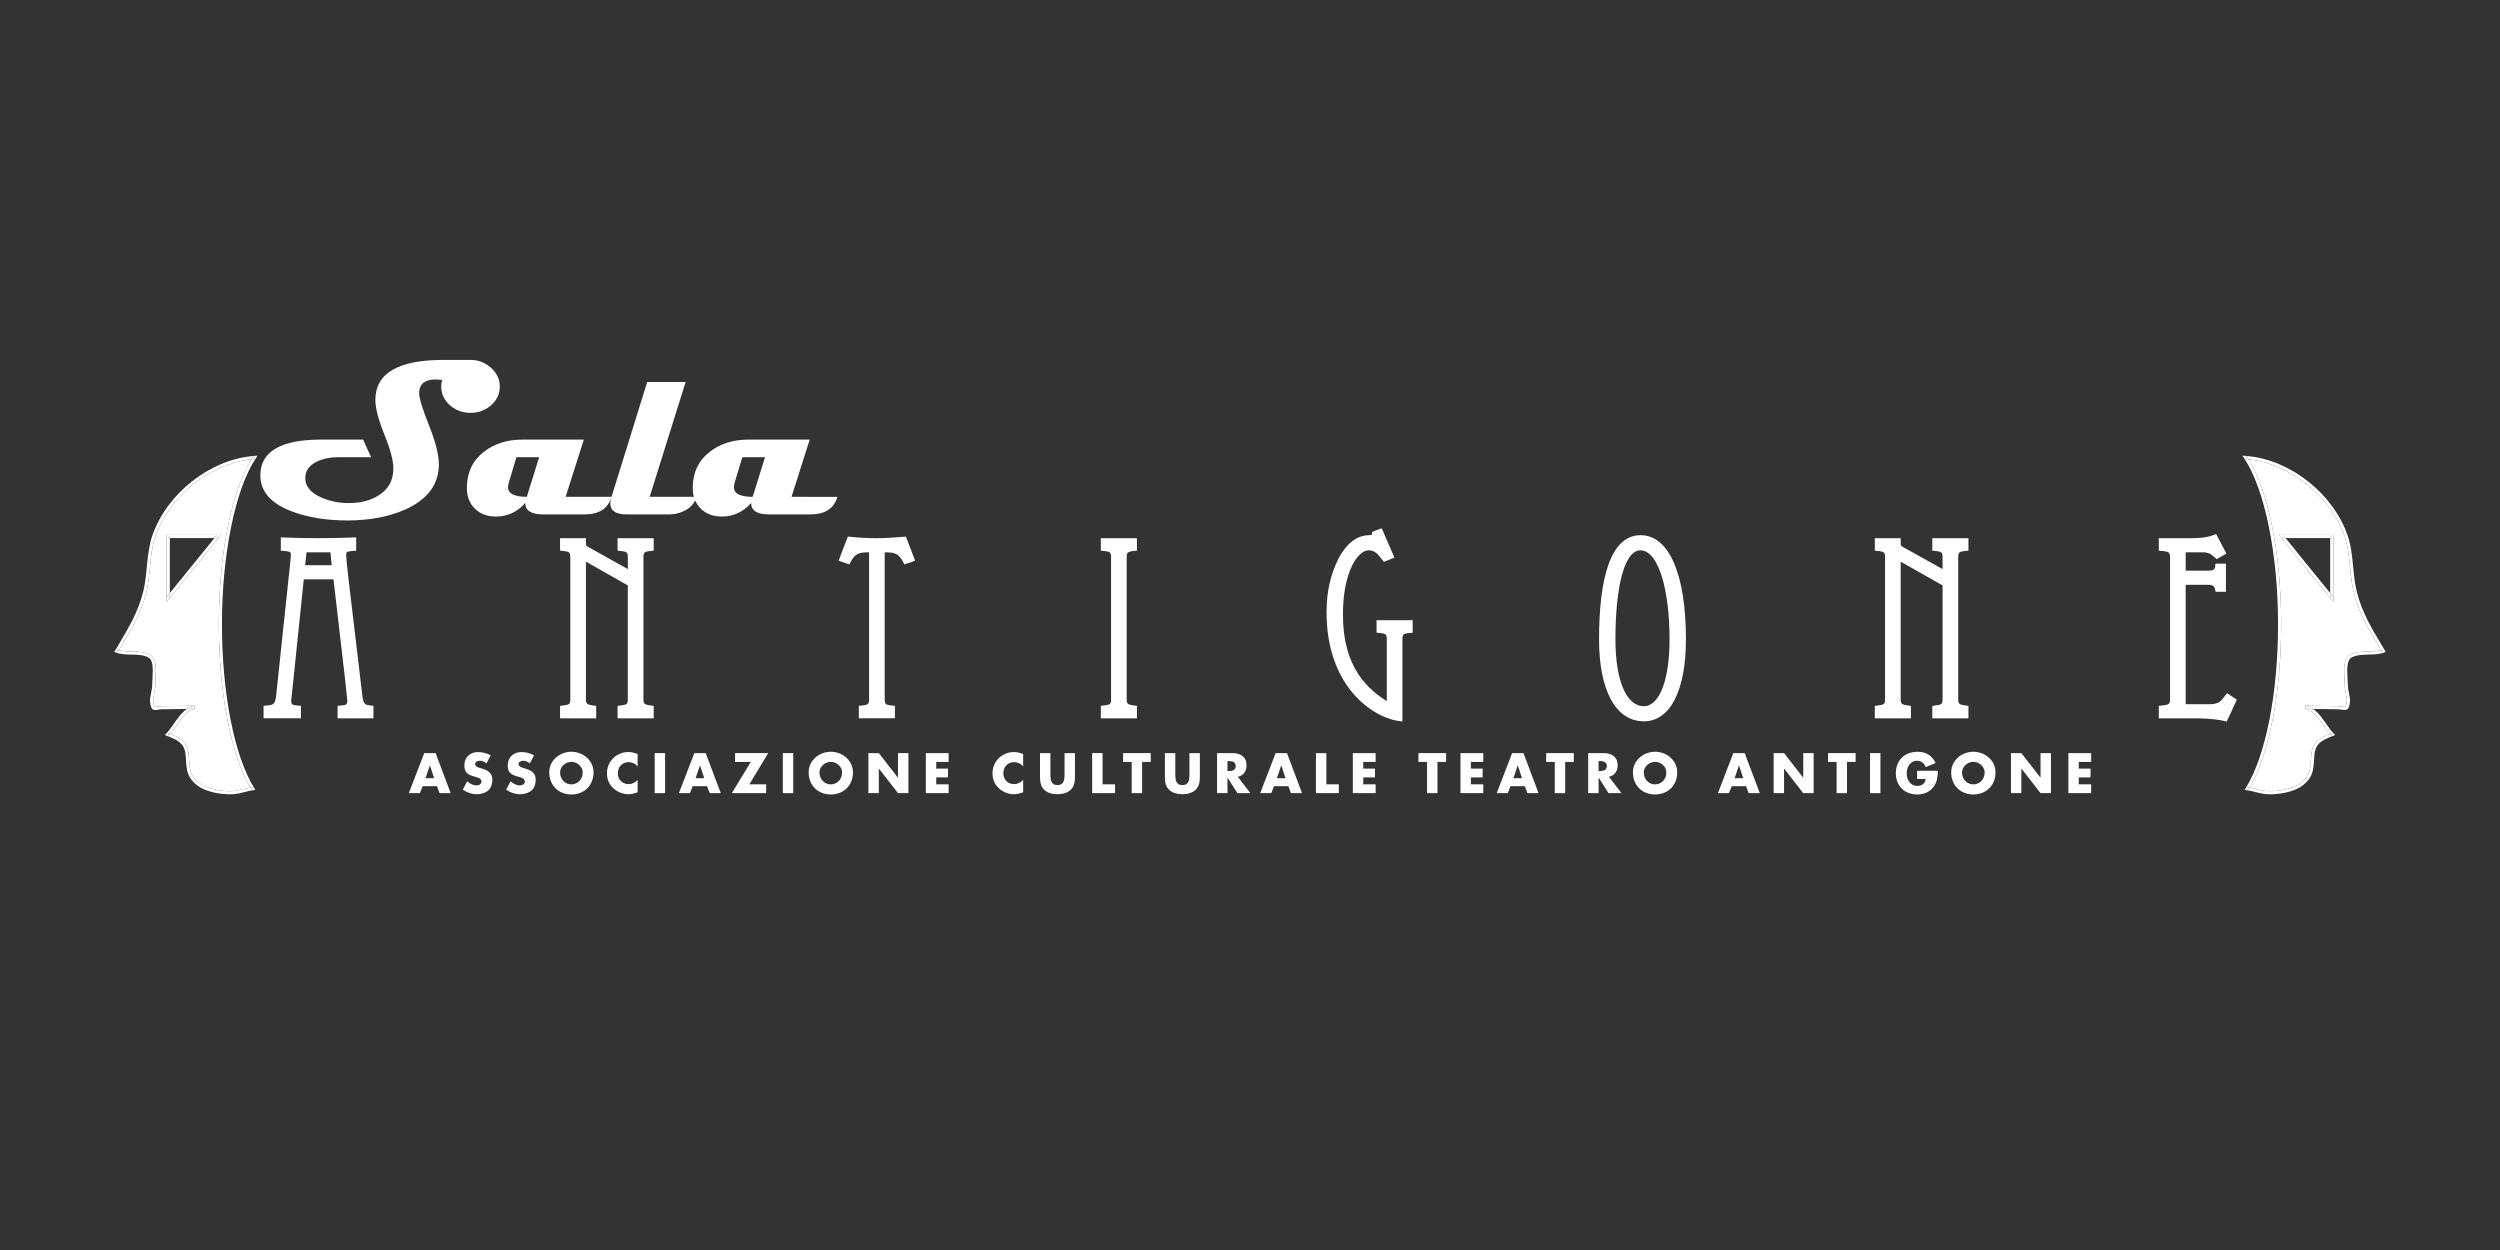 <?xml version="1.0" encoding="UTF-8"?> <svg xmlns="http://www.w3.org/2000/svg" xmlns:xlink="http://www.w3.org/1999/xlink" id="Capa_1" width="800" height="400" viewBox="0 0 800 400" overflow="visible" xml:space="preserve"><rect x="0" y="0" width="800" height="400" fill="#333333" stroke="none"/> <g style="fill:#FFFFFF;"> <g> <g> <g id="XMLID_4_"> <g> <g> <path d="M70.065,171.995l0.659-0.81h-1.05h-15.83h-0.5v0.5v19.19v0.31v1.41l0.891-1.1l15.58-19.19L70.065,171.995z M49.445,226.176c-0.271-0.2-0.41-1.48-0.45-1.91c-0.05-0.39,0.13-1.32,0.31-2.21c0.19-0.98,0.391-1.99,0.391-2.73 c0-0.68,0.04-1.43,0.09-2.229c0.16-2.96,0.35-6.311-1.74-7.521c-1.76-1.02-3.93-1.069-6.02-1.109 c-1.431-0.03-2.79-0.07-3.971-0.391l0.761-1.29c3.359-5.63,6.25-10.49,7.93-17.02c0.67-2.57,0.95-5.43,1.229-8.18 c0.32-3.32,0.66-6.75,1.671-9.75c4.38-12.93,17.5-23.46,30.819-24.86c-6.45,10.44-10.439,30.52-10.439,52.84 c0,21.71,3.84,41.59,10.06,52.201c-0.68,0.13-1.35,0.3-2.01,0.47c-1.26,0.311-2.561,0.641-3.88,0.69 c-3.34,0.109-7.98-0.74-10.391-2.58c-2.96-2.271-3.09-4.28-3.29-7.32c-0.04-0.64-0.08-1.3-0.149-2.01 c-0.4-3.811-2.67-5.17-5.88-6.45c0.66-0.77,1.279-1.67,1.939-2.61c1.67-2.399,3.4-4.89,5.851-5.369 c0.029-0.011,0.06-0.011,0.09-0.021l-0.09-0.99l-7.12,0.101l-3.29,0.05c-0.65,0.01-1.17,0.09-1.58,0.16 C49.905,226.195,49.545,226.256,49.445,226.176z"></path> </g> <g> <path d="M81.025,146.105l0.449,0.78c-0.34,0.02-0.67,0.05-1.01,0.09C80.655,146.675,80.835,146.385,81.025,146.105z"></path> </g> <g> <path d="M80.085,252.016c0.24-0.05,0.48-0.09,0.73-0.13l-0.351,0.76C80.335,252.436,80.215,252.226,80.085,252.016z"></path> </g> <g> <polygon points="69.285,171.375 69.675,172.185 68.625,172.185 "></polygon> </g> <g> <path d="M62.185,225.836l0.091,0.989l-2.49,0.04C60.515,226.355,61.305,225.985,62.185,225.836z"></path> </g> <g> <path d="M53.805,234.546c0.23,0.09,0.46,0.18,0.681,0.27c-0.16,0.19-0.33,0.38-0.5,0.55L53.805,234.546z"></path> </g> <g> <polygon points="54.345,189.775 54.345,191.185 53.455,190.875 "></polygon> </g> <g> <polygon points="54.345,171.685 54.345,172.185 53.845,172.185 "></polygon> </g> <g> <polygon points="53.845,172.185 54.345,172.185 54.345,189.775 53.455,190.875 53.345,190.875 53.345,171.685 53.345,171.185 53.845,171.185 69.675,171.185 70.725,171.185 70.065,171.995 69.815,172.305 69.675,172.185 69.285,171.375 68.625,172.185 54.345,172.185 54.345,171.685 "></polygon> </g> <g> <path d="M59.365,241.365c-0.37-3.51-2.48-4.56-5.92-5.88l-0.71-0.28l0.529-0.539c0.79-0.811,1.54-1.891,2.341-3.03 c1.199-1.73,2.51-3.62,4.18-4.771l2.49-0.04v0.011c-2.45,0.479-4.181,2.97-5.851,5.369c-0.66,0.94-1.279,1.841-1.939,2.61 c-0.221-0.09-0.45-0.18-0.681-0.27l0.181,0.819c0.17-0.17,0.34-0.359,0.5-0.55c3.21,1.28,5.479,2.64,5.88,6.45 c0.069,0.71,0.109,1.37,0.149,2.01c0.2,3.04,0.33,5.05,3.29,7.32c2.41,1.84,7.051,2.689,10.391,2.58 c1.319-0.05,2.62-0.38,3.88-0.69c0.66-0.17,1.33-0.34,2.01-0.47c0.13,0.21,0.25,0.42,0.38,0.63l0.351-0.76 c-0.25,0.04-0.49,0.08-0.73,0.13c-6.22-10.61-10.06-30.49-10.06-52.201c0-22.32,3.989-42.4,10.439-52.84 c0.34-0.04,0.67-0.07,1.01-0.09l-0.449-0.78l-0.021-0.18c0.13-0.02,0.271-0.03,0.4-0.04l1.02-0.07l-0.569,0.85 c-6.58,9.86-10.83,30.72-10.83,53.15c0,21.97,3.939,42.01,10.29,52.311l0.399,0.64l-0.76,0.11 c-0.88,0.13-1.771,0.359-2.64,0.579c-1.311,0.33-2.66,0.671-4.08,0.721c-3.42,0.109-8.32-0.71-11.03-2.78 c-3.33-2.55-3.49-4.979-3.68-8.06C59.485,242.716,59.435,242.065,59.365,241.365z"></path> </g> <g> <polygon points="54.345,191.185 54.345,189.775 68.625,172.185 69.675,172.185 69.815,172.305 54.235,191.495 53.345,192.595 53.345,191.185 53.345,190.875 53.455,190.875 "></polygon> </g> <g> <path d="M38.055,208.075l-0.319,0.53l-0.25-0.72C37.665,207.955,37.855,208.016,38.055,208.075z"></path> </g> <g> <path d="M36.575,208.605l0.3-0.5l1.09-1.83c3.311-5.571,6.17-10.371,7.82-16.76c0.649-2.5,0.92-5.31,1.189-8.03 c0.33-3.38,0.681-6.86,1.73-9.97c4.57-13.49,18.39-24.43,32.3-25.59l0.021,0.18c-0.19,0.28-0.37,0.57-0.561,0.87 c-13.319,1.4-26.439,11.93-30.819,24.86c-1.011,3-1.351,6.43-1.671,9.75c-0.279,2.75-0.56,5.61-1.229,8.18 c-1.68,6.53-4.57,11.39-7.93,17.02l-0.761,1.29c-0.199-0.06-0.39-0.12-0.569-0.189l0.25,0.72l0.319-0.53 c1.181,0.32,2.54,0.36,3.971,0.391c2.09,0.04,4.26,0.09,6.02,1.109c2.09,1.21,1.9,4.561,1.74,7.521 c-0.05,0.8-0.09,1.55-0.09,2.229c0,0.74-0.2,1.75-0.391,2.73c-0.18,0.89-0.359,1.82-0.31,2.21c0.04,0.43,0.18,1.71,0.45,1.91 c0.1,0.08,0.46,0.02,0.84-0.04c0.41-0.07,0.93-0.15,1.58-0.16l3.29-0.05l7.12-0.101l0.09,0.99 c-0.03,0.01-0.061,0.01-0.09,0.021v-0.011l-0.091-0.989c-0.88,0.149-1.67,0.52-2.399,1.029l-4.61,0.061l-3.29,0.05 c-0.58,0.01-1.06,0.09-1.439,0.15c-0.65,0.1-1.17,0.18-1.61-0.16c-0.45-0.34-0.66-1-0.84-2.58 c-0.061-0.55,0.12-1.47,0.33-2.521c0.18-0.939,0.37-1.899,0.37-2.54c0-0.71,0.04-1.47,0.09-2.29 c0.149-2.67,0.32-5.699-1.24-6.6c-1.54-0.88-3.57-0.93-5.54-0.97c-1.68-0.04-3.42-0.08-4.88-0.641L36.575,208.605z"></path> </g> </g> </g> </g> <g> <g id="XMLID_2_"> <g> <g> <path d="M730.185,172.305l15.58,19.19l0.891,1.1v-1.41v-0.31v-19.19v-0.5h-0.5h-15.83h-1.05l0.659,0.81L730.185,172.305z M749.716,226.136c-0.41-0.07-0.931-0.15-1.58-0.16l-3.291-0.05l-7.119-0.101l-0.09,0.99c0.029,0.01,0.06,0.01,0.09,0.021 c2.449,0.479,4.18,2.97,5.85,5.369c0.66,0.94,1.279,1.841,1.939,2.61c-3.209,1.28-5.479,2.64-5.879,6.45 c-0.07,0.71-0.11,1.37-0.15,2.01c-0.2,3.04-0.33,5.05-3.29,7.32c-2.41,1.84-7.05,2.689-10.39,2.58 c-1.32-0.05-2.621-0.38-3.881-0.69c-0.66-0.17-1.33-0.34-2.01-0.47c6.221-10.61,10.061-30.49,10.061-52.201 c0-22.32-3.99-42.4-10.44-52.84c13.319,1.4,26.44,11.93,30.819,24.86c1.011,3,1.351,6.43,1.671,9.75 c0.28,2.75,0.56,5.61,1.229,8.18c1.68,6.53,4.57,11.39,7.93,17.02l0.761,1.29c-1.181,0.32-2.54,0.36-3.97,0.391 c-2.09,0.04-4.26,0.09-6.021,1.109c-2.09,1.21-1.899,4.561-1.739,7.521c0.049,0.8,0.09,1.55,0.09,2.229 c0,0.74,0.199,1.75,0.39,2.73c0.18,0.89,0.36,1.82,0.31,2.21c-0.039,0.43-0.18,1.71-0.449,1.91 C750.455,226.256,750.095,226.195,749.716,226.136z"></path> </g> <g> <path d="M718.976,146.105l-0.45,0.78c0.34,0.02,0.67,0.05,1.01,0.09C719.345,146.675,719.165,146.385,718.976,146.105z"></path> </g> <g> <path d="M719.915,252.016c-0.24-0.05-0.48-0.09-0.73-0.13l0.351,0.76C719.665,252.436,719.785,252.226,719.915,252.016z"></path> </g> <g> <polygon points="730.716,171.375 730.325,172.185 731.375,172.185 "></polygon> </g> <g> <path d="M737.815,225.836l-0.09,0.989l2.49,0.04C739.485,226.355,738.695,225.985,737.815,225.836z"></path> </g> <g> <path d="M746.195,234.546c-0.229,0.09-0.46,0.18-0.681,0.27c0.16,0.19,0.33,0.38,0.5,0.55L746.195,234.546z"></path> </g> <g> <polygon points="745.655,189.775 745.655,191.185 746.546,190.875 "></polygon> </g> <g> <polygon points="745.655,171.685 745.655,172.185 746.155,172.185 "></polygon> </g> <g> <polygon points="746.155,172.185 745.655,172.185 745.655,189.775 746.546,190.875 746.655,190.875 746.655,171.685 746.655,171.185 746.155,171.185 730.325,171.185 729.275,171.185 729.935,171.995 730.185,172.305 730.325,172.185 730.716,171.375 731.375,172.185 745.655,172.185 745.655,171.685 "></polygon> </g> <g> <path d="M740.636,241.365c0.369-3.51,2.479-4.56,5.92-5.88l0.709-0.28l-0.529-0.539c-0.79-0.811-1.54-1.891-2.34-3.03 c-1.2-1.73-2.51-3.62-4.18-4.771l-2.49-0.04v0.011c2.449,0.479,4.18,2.97,5.85,5.369c0.66,0.94,1.279,1.841,1.939,2.61 c0.221-0.09,0.451-0.18,0.681-0.27l-0.181,0.819c-0.17-0.17-0.34-0.359-0.5-0.55c-3.209,1.28-5.479,2.64-5.879,6.45 c-0.07,0.71-0.11,1.37-0.15,2.01c-0.2,3.04-0.33,5.05-3.29,7.32c-2.41,1.84-7.05,2.689-10.39,2.58 c-1.32-0.05-2.621-0.38-3.881-0.69c-0.66-0.17-1.33-0.34-2.01-0.47c-0.13,0.21-0.25,0.42-0.38,0.63l-0.351-0.76 c0.25,0.04,0.49,0.08,0.73,0.13c6.221-10.61,10.061-30.49,10.061-52.201c0-22.32-3.99-42.4-10.44-52.84 c-0.34-0.04-0.67-0.07-1.01-0.09l0.45-0.78l0.02-0.18c-0.13-0.02-0.27-0.03-0.4-0.04l-1.02-0.07l0.57,0.85 c6.58,9.86,10.83,30.72,10.83,53.15c0,21.97-3.94,42.01-10.291,52.311l-0.399,0.64l0.761,0.11 c0.879,0.13,1.77,0.359,2.639,0.579c1.311,0.33,2.66,0.671,4.08,0.721c3.42,0.109,8.32-0.71,11.031-2.78 c3.329-2.55,3.489-4.979,3.68-8.06C740.515,242.716,740.565,242.065,740.636,241.365z"></path> </g> <g> <polygon points="745.655,191.185 745.655,189.775 731.375,172.185 730.325,172.185 730.185,172.305 745.765,191.495 746.655,192.595 746.655,191.185 746.655,190.875 746.546,190.875 "></polygon> </g> <g> <path d="M761.945,208.075l0.319,0.53l0.25-0.72C762.335,207.955,762.146,208.016,761.945,208.075z"></path> </g> <g> <path d="M763.425,208.605l-0.3-0.5l-1.09-1.83c-3.31-5.571-6.17-10.371-7.819-16.76c-0.65-2.5-0.92-5.31-1.19-8.03 c-0.33-3.38-0.681-6.86-1.729-9.97c-4.57-13.49-18.391-24.43-32.301-25.59l-0.02,0.18c0.189,0.28,0.369,0.57,0.56,0.87 c13.319,1.4,26.44,11.93,30.819,24.86c1.011,3,1.351,6.43,1.671,9.75c0.28,2.75,0.56,5.61,1.229,8.18 c1.68,6.53,4.57,11.39,7.93,17.02l0.761,1.29c0.2-0.06,0.39-0.12,0.569-0.189l-0.25,0.72l-0.319-0.53 c-1.181,0.32-2.54,0.36-3.97,0.391c-2.09,0.04-4.26,0.09-6.021,1.109c-2.09,1.21-1.899,4.561-1.739,7.521 c0.049,0.8,0.09,1.55,0.09,2.229c0,0.74,0.199,1.75,0.39,2.73c0.18,0.89,0.36,1.82,0.31,2.21 c-0.039,0.43-0.18,1.71-0.449,1.91c-0.101,0.08-0.461,0.02-0.84-0.04c-0.41-0.07-0.931-0.15-1.58-0.16l-3.291-0.05 l-7.119-0.101l-0.09,0.99c0.029,0.01,0.06,0.01,0.09,0.021v-0.011l0.09-0.989c0.88,0.149,1.67,0.52,2.4,1.029l4.609,0.061 l3.29,0.05c0.58,0.01,1.06,0.09,1.44,0.15c0.649,0.1,1.17,0.18,1.609-0.16c0.45-0.34,0.66-1,0.84-2.58 c0.061-0.55-0.119-1.47-0.33-2.521c-0.18-0.939-0.369-1.899-0.369-2.54c0-0.71-0.041-1.47-0.09-2.29 c-0.15-2.67-0.32-5.699,1.239-6.6c1.54-0.88,3.57-0.93,5.54-0.97c1.68-0.04,3.42-0.08,4.88-0.641L763.425,208.605z"></path> </g> </g> </g> </g> </g> <g> <path d="M159.938,123.694c0,2.324-0.921,4.309-2.762,5.951c-1.842,1.644-4.052,2.465-6.631,2.465c-2.58,0-4.784-0.822-6.613-2.469 c-1.83-1.646-2.744-3.633-2.744-5.961c0-0.541,0.094-1.246,0.281-2.117c-1.055-0.094-1.722-0.141-2.003-0.141 c-3.561,0-5.341,1.488-5.341,4.463c0,1.523,1.052,4.933,3.156,10.228c2.104,5.295,3.156,9.442,3.156,12.44 c0,6.42-3.553,11.235-10.658,14.444c-5.3,2.366-11.502,3.55-18.607,3.55c-6.496,0-12.254-0.904-17.271-2.711 c-7.059-2.534-10.588-6.43-10.588-11.688c0-7.65,6.497-11.477,19.492-11.477h13.382l2.563,5.625h-10.426 c-2.621,0-4.903,0.459-6.846,1.377c-2.527,1.201-3.791,2.978-3.791,5.331c0,2.66,1.747,4.743,5.243,6.249 c2.697,1.154,5.583,1.73,8.657,1.73c3.895,0,7.144-0.855,9.747-2.566c3.026-1.969,4.54-4.794,4.54-8.474 c0-2.531-0.959-6.164-2.875-10.899c-1.917-4.734-2.875-8.415-2.875-11.04c0-8.555,7.273-12.833,21.821-12.833h8.68 c2.389,0,4.521,0.811,6.395,2.43C158.966,119.316,159.938,121.346,159.938,123.694z"></path> <path d="M195.704,158.985c-1.125,3.75-3.994,5.625-8.608,5.625h-13.316c-3.795,0-5.692-1.219-5.692-3.656 c-2.559,2.896-5.704,4.344-9.436,4.344c-2.746,0-4.977-0.844-6.689-2.532s-2.57-3.894-2.57-6.614 c0-4.901,1.831-8.771,5.495-11.608c3.319-2.58,7.429-3.87,12.329-3.87h19.61L181,158.985H195.704z M172.524,146.297h-7.258 l-2.476,8.212c-0.142,0.518-0.212,0.987-0.212,1.409c0,2.045,2,3.066,6,3.066L172.524,146.297z"></path> <path d="M222.868,158.985c-0.588,2.063-1.938,3.586-4.05,4.57c-1.479,0.703-3.064,1.055-4.755,1.055h-13.558 c-3.475,0-5.212-1.184-5.212-3.551c0-0.609,0.129-1.301,0.387-2.074l11.43-36.75h12.291l-11.504,36.75H222.868z"></path> <path d="M267.985,158.985c-1.125,3.75-3.994,5.625-8.608,5.625h-13.316c-3.795,0-5.692-1.219-5.692-3.656 c-2.559,2.896-5.704,4.344-9.436,4.344c-2.746,0-4.977-0.844-6.689-2.532s-2.57-3.894-2.57-6.614 c0-4.901,1.831-8.771,5.495-11.608c3.319-2.58,7.429-3.87,12.329-3.87h19.61l-5.826,18.313H267.985z M244.806,146.297h-7.258 l-2.476,8.212c-0.142,0.518-0.212,0.987-0.212,1.409c0,2.045,2,3.066,6,3.066L244.806,146.297z"></path> </g> <g> <g> <path d="M84.842,229.359v-3.039c2.24-0.24,3.6,0,4-3.441l4-37.759c0.32-2.8,0.72-6.399,0.72-7.76c0-1.2-0.8-1.44-3.2-1.6v-3.28 c3.92,0.16,7.76,0.24,11.68,0.24c3.2,0,7.76-0.08,11.44-0.24v3.28c-2.24,0.159-3.2,0.239-3.2,1.6s0.4,4.96,0.72,7.76l4.48,37.759 c0.4,3.441,1.76,3.201,3.52,3.441v3.039h-10.48v-3.039c2-0.16,3.12-0.16,3.12-2.08c-0.16-2-0.48-4.4-0.72-6.881l-3.76-32.479 h-10.4l-3.36,32.479c-0.24,2.48-0.56,4.881-0.72,6.881c0,1.92,1.12,1.92,3.12,2.08v3.039H84.842z M97.082,181.36h9.6l-0.48-5.12 h-8.56L97.082,181.36z"></path> <path d="M85.342,229.359v-3.039l-0.447,0.497c0.211-0.022,0.416-0.041,0.614-0.059c1.911-0.172,3.421-0.309,3.83-3.822 c0-0.005,4-37.764,4-37.764c0.375-3.283,0.723-6.505,0.723-7.813c0-1.73-1.385-1.947-3.667-2.099l0.467,0.499v-3.28l-0.521,0.5 c3.963,0.162,7.791,0.241,11.7,0.241c3.603,0,8.102-0.094,11.461-0.241l-0.521-0.5v3.28l0.464-0.499 c-2.207,0.157-3.664,0.26-3.664,2.098c0,1.308,0.348,4.529,0.723,7.816c0,0.002,4.48,37.761,4.48,37.761 c0.405,3.48,1.875,3.644,3.43,3.816c0.169,0.019,0.344,0.038,0.519,0.062l-0.432-0.495v3.039l0.5-0.5h-10.48l0.5,0.5v-3.039 l-0.46,0.498l0.255-0.02c1.784-0.14,3.325-0.26,3.325-2.559c-0.093-1.176-0.234-2.434-0.384-3.766l-0.339-3.163 c-0.001-0.01-3.761-32.489-3.761-32.489l-0.051-0.442h-0.445h-10.4h-0.451l-0.046,0.449l-3.36,32.479 c0,0.004-0.339,3.167-0.339,3.167c-0.15,1.332-0.291,2.59-0.382,3.726c-0.001,2.339,1.539,2.459,3.323,2.599l0.255,0.02 l-0.46-0.498v3.039l0.5-0.5h-10.96L85.342,229.359z M96.302,229.359v-3.039v-0.462c0,0-0.46-0.036-0.46-0.036l-0.257-0.021 c-1.944-0.152-2.403-0.238-2.403-1.562c0.088-1.08,0.229-2.33,0.377-3.653l0.34-3.18c0,0.004,3.36-32.476,3.36-32.476 l-0.498,0.449h10.4l-0.497-0.442l3.76,32.479c-0.001-0.01,0.339,3.17,0.339,3.17c0.149,1.323,0.29,2.573,0.379,3.693 c-0.001,1.283-0.46,1.369-2.404,1.521l-0.257,0.021l-0.46,0.036c0,0,0,0.462,0,0.462v3.039v0.5h0.5h10.48h0.5v-0.5v-3.039v-0.437 l-0.432-0.059c-0.188-0.026-0.369-0.046-0.544-0.065c-1.44-0.16-2.234-0.248-2.547-2.938c0-0.001-4.48-37.761-4.48-37.761 c-0.372-3.255-0.716-6.443-0.716-7.701c0-0.805,0.307-0.928,2.735-1.101l0.464-0.033v-0.466v-3.28v-0.522l-0.522,0.023 c-3.346,0.146-7.828,0.24-11.418,0.24c-3.896,0-7.709-0.079-11.659-0.24l-0.521-0.021v0.521v3.28v0.468l0.467,0.031 c2.623,0.174,2.733,0.463,2.733,1.101c0,1.257-0.344,4.445-0.716,7.703c0,0.004-4,37.763-4,37.763 c-0.314,2.701-1.079,2.771-2.926,2.937c-0.202,0.019-0.411,0.037-0.63,0.061l-0.447,0.048v0.449v3.039v0.5h0.5h10.96h0.5V229.359 z"></path> <path d="M97.082,181.86h9.6h0.549l-0.051-0.547l-0.48-5.12l-0.042-0.453h-0.455h-8.56h-0.448l-0.049,0.446l-0.56,5.12 l-0.061,0.554H97.082z M97.642,176.74h8.56l-0.498-0.453l0.48,5.12l0.498-0.547h-9.6l0.497,0.554l0.56-5.12L97.642,176.74z"></path> </g> <g> <path d="M179.721,226.32c3.28-0.4,3.28-0.801,3.28-3.121V178.88c0-2.32,0-2.801-3.28-3.12v-3.04H187v0.8 c0,1.36,0.16,1.52,1.36,2.16l13.04,7.279v-4.079c0-2.32,0-2.801-3.28-3.12v-3.04h10.56v3.04c-3.28,0.319-3.28,0.8-3.28,3.12 v44.319c0,2.16,0,2.721,3.28,3.121v3.039h-10.56v-3.039c3.28-0.4,3.28-0.801,3.28-3.121v-36.16L187,178.88v44.319 c0,2.16,0,2.721,3.28,3.121v3.039h-10.56V226.32z"></path> <path d="M179.781,226.816c3.421-0.417,3.719-0.973,3.719-3.617V178.88c0-2.526-0.159-3.27-3.731-3.618l0.452,0.498v-3.04 l-0.5,0.5H187l-0.5-0.5v0.8c0,1.584,0.287,1.887,1.625,2.601c-0.008-0.004,13.031,7.275,13.031,7.275l0.744,0.415v-0.852v-4.079 c0-2.526-0.159-3.27-3.731-3.618l0.452,0.498v-3.04l-0.5,0.5h10.56l-0.5-0.5v3.04l0.452-0.498 c-3.573,0.348-3.732,1.091-3.732,3.618v44.319c0,2.403,0.169,3.184,3.72,3.617l-0.439-0.496v3.039l0.5-0.5h-10.56l0.5,0.5v-3.039 l-0.439,0.496c3.421-0.417,3.719-0.973,3.719-3.617v-36.16v-0.292l-0.253-0.144l-14.4-8.159l-0.747-0.423v0.858v44.319 c0,2.403,0.169,3.184,3.72,3.617l-0.439-0.496v3.039l0.5-0.5h-10.56l0.5,0.5v-3.039L179.781,226.816z M179.721,229.859h10.56h0.5 v-0.5v-3.039v-0.442l-0.439-0.054c-2.841-0.347-2.841-0.563-2.841-2.625V178.88l-0.747,0.435l14.4,8.159l-0.253-0.435v36.16 c0,2.235,0,2.278-2.84,2.625l-0.439,0.054v0.442v3.039v0.5h0.5h10.56h0.5v-0.5v-3.039v-0.442l-0.439-0.054 c-2.841-0.347-2.841-0.563-2.841-2.625V178.88c0-2.214,0-2.347,2.829-2.623l0.452-0.044v-0.454v-3.04v-0.5h-0.5h-10.56h-0.5v0.5 v3.04v0.454l0.452,0.044c2.828,0.275,2.828,0.408,2.828,2.623v4.079l0.744-0.437l-13.04-7.279 c-1.083-0.579-1.104-0.589-1.104-1.724v-0.8v-0.5H187h-7.28h-0.5v0.5v3.04v0.454l0.452,0.044 c2.828,0.275,2.828,0.408,2.828,2.623v44.319c0,2.235,0,2.278-2.84,2.625l-0.439,0.054v0.442v3.039v0.5H179.721z"></path> </g> <g> <path d="M275.32,229.359v-3.039c3.28-0.32,3.28-0.801,3.28-3.121V176.24c-3.2,0-5.28,0-7.04,3.76l-2.56-0.88l2.64-6.88 c2.96,0.32,6,0.48,8.96,0.48c3.04,0,6-0.24,8.96-0.48l2.64,6.88l-2.56,0.88c-1.76-3.76-3.84-3.76-7.04-3.76v46.959 c0,2.32,0,2.801,3.28,3.121v3.039H275.32z"></path> <path d="M275.82,229.359v-3.039l-0.451,0.498c3.572-0.35,3.731-1.093,3.731-3.619V176.24v-0.5h-0.5c-3.25,0-5.598,0-7.493,4.048 l0.615-0.261l-2.56-0.88l0.304,0.652l2.64-6.88l-0.521,0.318c2.964,0.321,5.997,0.483,9.014,0.483c3.06,0,6.08-0.245,9-0.482 l-0.507-0.319l2.64,6.88l0.304-0.652l-2.56,0.88l0.615,0.261c-1.895-4.048-4.243-4.048-7.493-4.048h-0.5v0.5v46.959 c0,2.526,0.159,3.27,3.731,3.619l-0.451-0.498v3.039l0.5-0.5h-10.56L275.82,229.359z M286.38,229.359v-3.039v-0.453l-0.452-0.045 c-2.829-0.275-2.829-0.408-2.829-2.623V176.24l-0.5,0.5c3.2,0,4.962,0,6.587,3.472l0.19,0.407l0.425-0.146l2.56-0.88l0.49-0.168 l-0.186-0.484l-2.64-6.88l-0.134-0.35l-0.373,0.03c-2.9,0.235-5.899,0.479-8.919,0.479c-2.981,0-5.978-0.161-8.906-0.478 l-0.383-0.042l-0.138,0.359l-2.64,6.88l-0.186,0.484l0.49,0.168l2.56,0.88l0.425,0.146l0.19-0.407 c1.625-3.472,3.388-3.472,6.587-3.472l-0.5-0.5v46.959c0,2.215,0,2.348-2.829,2.623l-0.451,0.045v0.453v3.039v0.5h0.5h10.56h0.5 V229.359z"></path> </g> <g> <path d="M352.76,229.359v-3.039c3.28-0.4,3.28-0.801,3.28-3.121V178.88c0-2.32,0-2.801-3.28-3.12v-3.04h10.561v3.04 c-3.28,0.319-3.28,0.8-3.28,3.12v44.319c0,2.16,0,2.721,3.28,3.121v3.039H352.76z"></path> <path d="M353.26,229.359v-3.039l-0.439,0.496c3.422-0.417,3.72-0.973,3.72-3.617V178.88c0-2.526-0.159-3.27-3.732-3.618 l0.452,0.498v-3.04l-0.5,0.5h10.561l-0.5-0.5v3.04l0.452-0.498c-3.573,0.348-3.732,1.091-3.732,3.618v44.319 c0,2.403,0.169,3.184,3.72,3.617l-0.439-0.496v3.039l0.5-0.5H352.76L353.26,229.359z M363.82,229.359v-3.039v-0.442l-0.439-0.054 c-2.841-0.347-2.841-0.563-2.841-2.625V178.88c0-2.214,0-2.347,2.829-2.623l0.452-0.044v-0.454v-3.04v-0.5h-0.5H352.76h-0.5v0.5 v3.04v0.454l0.452,0.044c2.829,0.275,2.829,0.408,2.829,2.623v44.319c0,2.235,0,2.278-2.841,2.625l-0.439,0.054v0.442v3.039v0.5 h0.5h10.561h0.5V229.359z"></path> </g> <g> <path d="M448.279,230.32c-10.08-1.121-23.28-12.4-23.28-34.321c0-7.359,1.521-12.479,3.84-17.199c3.841-7.04,8.08-7.04,9.36-7.04 c0.96,0,1.36-0.16,1.36-1.2l2.319-0.88l3.681,8.479l-2.561,1.04c-1.439-1.84-2.56-3.6-5.04-3.6c-3.92,0-8.72,7.359-8.72,21.12 c0,16.399,7.44,23.92,15.04,28.559v-20.16c0-2.318,0-2.799-3.28-3.119v-3.041h10.561V202c-3.28,0.32-3.28,0.801-3.28,3.119 V230.32z"></path> <path d="M448.335,229.823c-8.829-0.981-22.836-11.033-22.836-33.824c0-6.497,1.133-11.575,3.788-16.979 c3.689-6.761,7.62-6.761,8.912-6.761c0.563,0,1.008-0.053,1.346-0.314c0.456-0.352,0.515-0.926,0.515-1.386l-0.322,0.467 l2.319-0.88l-0.637-0.268l3.681,8.479l0.271-0.663l-2.561,1.04l0.582,0.155l-0.365-0.472c-1.315-1.707-2.557-3.319-5.068-3.319 c-4.532,0-9.22,8.087-9.22,21.62c0,17.622,8.721,24.982,15.279,28.986l0.761,0.464v-0.891v-20.16 c0-2.524-0.159-3.268-3.731-3.617l0.451,0.498v-3.041l-0.5,0.5h10.561l-0.5-0.5V202l0.451-0.498 c-3.572,0.35-3.731,1.093-3.731,3.617v25.201L448.335,229.823z M448.779,205.119c0-2.213,0-2.346,2.829-2.621l0.451-0.045V202 v-3.041v-0.5h-0.5h-10.561h-0.5v0.5V202v0.453l0.451,0.045c2.829,0.275,2.829,0.408,2.829,2.621v20.16l0.761-0.427 c-6.892-4.206-14.801-11.205-14.801-28.132c0-14.066,4.905-20.62,8.22-20.62c2.02,0,3.016,1.292,4.275,2.929l0.371,0.479 l0.231,0.3c-0.001-0.002,0.351-0.145,0.351-0.145l2.561-1.04l0.474-0.193l-0.203-0.47l-3.681-8.479l-0.19-0.438l-0.446,0.169 l-2.319,0.88l-0.322,0.122v0.345c0,0.321-0.045,0.532-0.126,0.594c-0.137,0.106-0.587,0.106-0.734,0.106 c-3.859,0-7.156,2.456-9.799,7.301c-2.737,5.569-3.901,10.778-3.901,17.438c0,23.443,14.553,33.797,23.725,34.818l0.556,0.062 v-0.559V205.119z"></path> </g> <g> <path d="M512.198,204.561c0-19.521,3.68-32.8,12.8-32.8c9.04,0,14,13.279,14,32.8c0,14.719-4.16,25.76-12.96,25.76 C516.599,230.32,512.198,219.279,512.198,204.561z M526.038,226.48c5.76,0,8.721-9.441,8.721-21.92c0-16-3.601-28.96-9.841-28.96 c-5.84,0-8.479,12.96-8.479,28.96C516.438,217.039,519.639,226.48,526.038,226.48z"></path> <path d="M512.698,204.561c0-10.153,0.993-18.078,2.95-23.552c2.076-5.805,5.222-8.748,9.35-8.748c8.327,0,13.5,12.377,13.5,32.3 c0,15.816-4.658,25.26-12.46,25.26C517.686,229.82,512.698,220.377,512.698,204.561z M526.038,230.82 c8.428,0,13.46-9.816,13.46-26.26c0-20.852-5.421-33.3-14.5-33.3c-4.595,0-8.058,3.167-10.291,9.412 c-1.996,5.583-3.009,13.62-3.009,23.889C511.698,221.004,517.059,230.82,526.038,230.82z"></path> <path d="M526.038,226.98c5.688,0,9.221-8.591,9.221-22.42c0-8.068-0.925-15.396-2.604-20.633 c-1.852-5.775-4.526-8.827-7.736-8.827c-3.029,0-5.355,2.978-6.913,8.852c-1.352,5.097-2.066,12.223-2.066,20.608 C515.938,218.39,519.809,226.98,526.038,226.98z M516.938,204.561c0-8.3,0.703-15.338,2.033-20.352 c0.981-3.699,2.809-8.108,5.946-8.108c3.452,0,5.595,4.422,6.784,8.133c1.648,5.141,2.557,12.36,2.557,20.328 c0,13.012-3.227,21.42-8.221,21.42C520.425,225.98,516.938,217.772,516.938,204.561z"></path> </g> <g> <path d="M600.438,226.32c3.28-0.4,3.28-0.801,3.28-3.121V178.88c0-2.32,0-2.801-3.28-3.12v-3.04h7.28v0.8 c0,1.36,0.16,1.52,1.36,2.16l13.04,7.279v-4.079c0-2.32,0-2.801-3.28-3.12v-3.04h10.56v3.04c-3.279,0.319-3.279,0.8-3.279,3.12 v44.319c0,2.16,0,2.721,3.279,3.121v3.039h-10.56v-3.039c3.28-0.4,3.28-0.801,3.28-3.121v-36.16l-14.4-8.159v44.319 c0,2.16,0,2.721,3.28,3.121v3.039h-10.561V226.32z"></path> <path d="M600.499,226.816c3.422-0.417,3.72-0.973,3.72-3.617V178.88c0-2.526-0.159-3.27-3.731-3.618l0.451,0.498v-3.04l-0.5,0.5 h7.28l-0.5-0.5v0.8c0,1.584,0.287,1.887,1.625,2.601c-0.009-0.004,13.031,7.275,13.031,7.275l0.744,0.415v-0.852v-4.079 c0-2.526-0.159-3.27-3.731-3.618l0.451,0.498v-3.04l-0.5,0.5h10.56l-0.5-0.5v3.04l0.451-0.498 c-3.571,0.348-3.73,1.091-3.73,3.618v44.319c0,2.403,0.169,3.184,3.719,3.617l-0.439-0.496v3.039l0.5-0.5h-10.56l0.5,0.5v-3.039 l-0.439,0.496c3.422-0.417,3.72-0.973,3.72-3.617v-36.16v-0.292l-0.254-0.144l-14.4-8.159l-0.746-0.423v0.858v44.319 c0,2.403,0.169,3.184,3.72,3.617l-0.439-0.496v3.039l0.5-0.5h-10.561l0.5,0.5v-3.039L600.499,226.816z M600.438,229.859h10.561 h0.5v-0.5v-3.039v-0.442l-0.439-0.054c-2.841-0.347-2.841-0.563-2.841-2.625V178.88l-0.746,0.435l14.4,8.159l-0.254-0.435v36.16 c0,2.235,0,2.278-2.841,2.625l-0.439,0.054v0.442v3.039v0.5h0.5h10.56h0.5v-0.5v-3.039v-0.442l-0.439-0.054 c-2.84-0.347-2.84-0.563-2.84-2.625V178.88c0-2.214,0-2.347,2.828-2.623l0.451-0.044v-0.454v-3.04v-0.5h-0.5h-10.56h-0.5v0.5 v3.04v0.454l0.451,0.044c2.829,0.275,2.829,0.408,2.829,2.623v4.079l0.744-0.437l-13.04-7.279 c-1.084-0.579-1.104-0.589-1.104-1.724v-0.8v-0.5h-0.5h-7.28h-0.5v0.5v3.04v0.454l0.451,0.044 c2.829,0.275,2.829,0.408,2.829,2.623v44.319c0,2.235,0,2.278-2.841,2.625l-0.439,0.054v0.442v3.039v0.5H600.438z"></path> </g> <g> <path d="M691.318,229.359v-3.039c3.6-0.4,3.6-0.801,3.6-3.121V178.88c0-2.32,0-2.801-3.6-3.12v-3.04h9.68c1.92,0,5.04,0,7.92-1.2 l2.88,5.439l-2.399,1.36c-1.28-1.04-1.921-2.08-4.561-2.08h-5.92v6.88h7.52c2.641,0,2.881-0.88,2.961-2.239h2.399v8h-2.399 c-0.24-1.2-0.561-2.24-2.801-2.24h-7.68v39.2h8.24c3.68,0,4.24-1.68,5.6-3.359l2.4,1.6l-2.88,6.24 c-1.521-0.4-3.44-0.641-5.44-0.801c-1.92-0.16-3.84-0.16-5.28-0.16H691.318z"></path> <path d="M691.818,229.359v-3.039l-0.444,0.497c3.744-0.417,4.044-0.929,4.044-3.618V178.88c0-2.725-0.325-3.287-4.056-3.618 l0.456,0.498v-3.04l-0.5,0.5h9.68c1.923,0,5.14,0,8.112-1.239l-0.634-0.228l2.879,5.439l0.195-0.669l-2.399,1.36l0.563,0.047 c-0.207-0.167-0.399-0.339-0.587-0.504c-0.979-0.868-1.902-1.688-4.289-1.688h-5.92h-0.5v0.5v6.88v0.5h0.5h7.52 c2.774,0,3.356-0.952,3.46-2.71l-0.499,0.471h2.399l-0.5-0.5v8l0.5-0.5h-2.399l0.49,0.402c-0.268-1.337-0.742-2.642-3.291-2.642 h-7.68h-0.5v0.5v39.2v0.5h0.5h8.24c3.362,0,4.358-1.354,5.413-2.788c0.183-0.249,0.372-0.505,0.575-0.757l-0.666,0.102l2.4,1.6 l-0.177-0.626l-2.88,6.24l0.581-0.273c-1.369-0.36-3.178-0.628-5.527-0.815c-1.939-0.162-3.894-0.162-5.32-0.162h-10.239 L691.818,229.359z M701.558,229.859c1.409,0,3.34,0,5.238,0.158c2.292,0.184,4.043,0.44,5.355,0.786l0.405,0.106l0.176-0.38 l2.88-6.24l0.179-0.389l-0.355-0.237l-2.4-1.6l-0.379-0.253l-0.287,0.354c-0.218,0.27-0.414,0.535-0.604,0.793 c-0.979,1.33-1.751,2.381-4.607,2.381h-8.24l0.5,0.5v-39.2l-0.5,0.5h7.68c1.942,0,2.104,0.811,2.311,1.838l0.08,0.402h0.41h2.399 h0.5v-0.5v-8v-0.5h-0.5h-2.399h-0.472l-0.027,0.471c-0.065,1.103-0.104,1.769-2.462,1.769h-7.52l0.5,0.5v-6.88l-0.5,0.5h5.92 c2.007,0,2.722,0.633,3.626,1.436c0.194,0.173,0.396,0.351,0.619,0.533l0.265,0.215l0.298-0.168l2.399-1.36l0.422-0.24 l-0.228-0.429l-2.88-5.439l-0.213-0.403l-0.421,0.175c-2.787,1.162-5.88,1.162-7.728,1.162h-9.68h-0.5v0.5v3.04v0.458 l0.456,0.041c3.144,0.279,3.144,0.411,3.144,2.622v44.319c0,2.188,0,2.273-3.155,2.624l-0.444,0.05v0.447v3.039v0.5h0.5H701.558z "></path> </g> </g> <g> <g> <path d="M135.245,251.583l-0.884,2.228h-3.536l4.93-12.818h3.638l4.828,12.818h-3.553l-0.833-2.228H135.245z M137.574,244.953 h-0.034l-1.377,4.08h2.771L137.574,244.953z"></path> </g> <g> <path d="M155.695,244.29c-0.611-0.511-1.394-0.851-2.21-0.851c-0.611,0-1.428,0.357-1.428,1.071c0,0.748,0.901,1.037,1.479,1.224 l0.85,0.256c1.785,0.527,3.162,1.428,3.162,3.502c0,1.275-0.306,2.584-1.326,3.451c-1.003,0.85-2.346,1.207-3.638,1.207 c-1.615,0-3.196-0.545-4.506-1.463l1.429-2.686c0.833,0.73,1.818,1.326,2.958,1.326c0.782,0,1.615-0.391,1.615-1.292 c0-0.935-1.31-1.259-2.023-1.462c-2.091-0.596-3.468-1.139-3.468-3.621c0-2.602,1.853-4.301,4.42-4.301 c1.292,0,2.873,0.408,4.012,1.054L155.695,244.29z"></path> </g> <g> <path d="M169.567,244.29c-0.611-0.511-1.394-0.851-2.21-0.851c-0.611,0-1.428,0.357-1.428,1.071c0,0.748,0.901,1.037,1.479,1.224 l0.85,0.256c1.785,0.527,3.162,1.428,3.162,3.502c0,1.275-0.306,2.584-1.326,3.451c-1.003,0.85-2.346,1.207-3.638,1.207 c-1.615,0-3.196-0.545-4.506-1.463l1.429-2.686c0.833,0.73,1.818,1.326,2.958,1.326c0.782,0,1.615-0.391,1.615-1.292 c0-0.935-1.31-1.259-2.023-1.462c-2.091-0.596-3.468-1.139-3.468-3.621c0-2.602,1.853-4.301,4.42-4.301 c1.292,0,2.873,0.408,4.012,1.054L169.567,244.29z"></path> </g> <g> <path d="M189.934,247.163c0,4.147-2.975,7.071-7.089,7.071s-7.089-2.924-7.089-7.071c0-3.876,3.4-6.597,7.089-6.597 C186.534,240.566,189.934,243.287,189.934,247.163z M179.224,247.18c0,2.211,1.632,3.825,3.621,3.825s3.621-1.614,3.621-3.825 c0-1.768-1.632-3.383-3.621-3.383S179.224,245.412,179.224,247.18z"></path> </g> <g> <path d="M204.043,245.293c-0.68-0.918-1.784-1.411-2.924-1.411c-2.04,0-3.417,1.563-3.417,3.554c0,2.022,1.395,3.484,3.468,3.484 c1.089,0,2.177-0.527,2.873-1.359v3.994c-1.104,0.34-1.903,0.596-2.94,0.596c-1.785,0-3.485-0.68-4.812-1.887 c-1.411-1.275-2.057-2.941-2.057-4.846c0-1.751,0.663-3.434,1.887-4.691c1.258-1.293,3.077-2.074,4.879-2.074 c1.071,0,2.058,0.238,3.043,0.646V245.293z"></path> </g> <g> <path d="M212.832,253.811H209.5v-12.818h3.332V253.811z"></path> </g> <g> <path d="M221.672,251.583l-0.884,2.228h-3.536l4.93-12.818h3.639l4.828,12.818h-3.554l-0.833-2.228H221.672z M224.001,244.953 h-0.034l-1.377,4.08h2.771L224.001,244.953z"></path> </g> <g> <path d="M245.166,250.988v2.822h-10.982l6.069-9.996h-5.032v-2.822h10.608l-6.035,9.996H245.166z"></path> </g> <g> <path d="M253.836,253.811h-3.332v-12.818h3.332V253.811z"></path> </g> <g> <path d="M272.943,247.163c0,4.147-2.975,7.071-7.089,7.071s-7.089-2.924-7.089-7.071c0-3.876,3.4-6.597,7.089-6.597 C269.544,240.566,272.943,243.287,272.943,247.163z M262.233,247.18c0,2.211,1.632,3.825,3.621,3.825s3.621-1.614,3.621-3.825 c0-1.768-1.632-3.383-3.621-3.383S262.233,245.412,262.233,247.18z"></path> </g> <g> <path d="M277.891,240.992h3.332l6.103,7.837h0.034v-7.837h3.332v12.818h-3.332l-6.103-7.854h-0.034v7.854h-3.332V240.992z"></path> </g> <g> <path d="M299.6,243.814v2.142h3.757v2.821H299.6v2.211h3.961v2.822h-7.293v-12.818h7.293v2.822H299.6z"></path> </g> <g> <path d="M327.411,245.293c-0.68-0.918-1.785-1.411-2.924-1.411c-2.04,0-3.417,1.563-3.417,3.554c0,2.022,1.394,3.484,3.468,3.484 c1.088,0,2.176-0.527,2.873-1.359v3.994c-1.105,0.34-1.904,0.596-2.941,0.596c-1.785,0-3.484-0.68-4.811-1.887 c-1.411-1.275-2.058-2.941-2.058-4.846c0-1.751,0.663-3.434,1.888-4.691c1.258-1.293,3.077-2.074,4.879-2.074 c1.071,0,2.057,0.238,3.043,0.646V245.293z"></path> </g> <g> <path d="M343.985,240.992v7.208c0,1.649-0.067,3.28-1.343,4.522c-1.071,1.053-2.754,1.428-4.25,1.428s-3.179-0.375-4.25-1.428 c-1.275-1.242-1.343-2.873-1.343-4.522v-7.208h3.332v6.749c0,1.666,0.119,3.485,2.261,3.485s2.261-1.819,2.261-3.485v-6.749 H343.985z"></path> </g> <g> <path d="M352.825,250.988h3.995v2.822h-7.327v-12.818h3.332V250.988z"></path> </g> <g> <path d="M365.474,253.811h-3.332v-9.996h-2.754v-2.822h8.84v2.822h-2.754V253.811z"></path> </g> <g> <path d="M383.953,240.992v7.208c0,1.649-0.068,3.28-1.343,4.522c-1.071,1.053-2.755,1.428-4.25,1.428 c-1.496,0-3.18-0.375-4.251-1.428c-1.274-1.242-1.343-2.873-1.343-4.522v-7.208h3.332v6.749c0,1.666,0.119,3.485,2.262,3.485 c2.142,0,2.261-1.819,2.261-3.485v-6.749H383.953z"></path> </g> <g> <path d="M400.12,253.811h-4.148l-3.145-4.931h-0.034v4.931h-3.332v-12.818h4.98c2.533,0,4.454,1.207,4.454,3.943 c0,1.769-0.985,3.299-2.805,3.621L400.12,253.811z M392.793,246.738h0.323c1.088,0,2.312-0.204,2.312-1.598 c0-1.395-1.224-1.599-2.312-1.599h-0.323V246.738z"></path> </g> <g> <path d="M407.685,251.583l-0.885,2.228h-3.535l4.93-12.818h3.638l4.828,12.818h-3.554l-0.832-2.228H407.685z M410.013,244.953 h-0.033l-1.377,4.08h2.771L410.013,244.953z"></path> </g> <g> <path d="M424.429,250.988h3.996v2.822h-7.328v-12.818h3.332V250.988z"></path> </g> <g> <path d="M436.243,243.814v2.142h3.758v2.821h-3.758v2.211h3.961v2.822h-7.293v-12.818h7.293v2.822H436.243z"></path> </g> <g> <path d="M459.993,253.811h-3.332v-9.996h-2.754v-2.822h8.84v2.822h-2.754V253.811z"></path> </g> <g> <path d="M470.685,243.814v2.142h3.758v2.821h-3.758v2.211h3.961v2.822h-7.293v-12.818h7.293v2.822H470.685z"></path> </g> <g> <path d="M483.367,251.583l-0.884,2.228h-3.536l4.93-12.818h3.638l4.828,12.818h-3.553l-0.833-2.228H483.367z M485.696,244.953 h-0.034l-1.377,4.08h2.771L485.696,244.953z"></path> </g> <g> <path d="M500.86,253.811h-3.332v-9.996h-2.754v-2.822h8.84v2.822h-2.754V253.811z"></path> </g> <g> <path d="M518.88,253.811h-4.148l-3.145-4.931h-0.033v4.931h-3.332v-12.818h4.98c2.533,0,4.455,1.207,4.455,3.943 c0,1.769-0.986,3.299-2.807,3.621L518.88,253.811z M511.554,246.738h0.322c1.088,0,2.313-0.204,2.313-1.598 c0-1.395-1.225-1.599-2.313-1.599h-0.322V246.738z"></path> </g> <g> <path d="M536.712,247.163c0,4.147-2.975,7.071-7.088,7.071c-4.115,0-7.09-2.924-7.09-7.071c0-3.876,3.4-6.597,7.09-6.597 C533.312,240.566,536.712,243.287,536.712,247.163z M526.003,247.18c0,2.211,1.631,3.825,3.621,3.825 c1.988,0,3.621-1.614,3.621-3.825c0-1.768-1.633-3.383-3.621-3.383C527.634,243.797,526.003,245.412,526.003,247.18z"></path> </g> <g> <path d="M554.153,251.583l-0.883,2.228h-3.537l4.932-12.818h3.637l4.828,12.818h-3.553l-0.832-2.228H554.153z M556.483,244.953 h-0.033l-1.377,4.08h2.77L556.483,244.953z"></path> </g> <g> <path d="M567.567,240.992h3.332l6.104,7.837h0.033v-7.837h3.332v12.818h-3.332l-6.104-7.854h-0.033v7.854h-3.332V240.992z"></path> </g> <g> <path d="M591.044,253.811h-3.332v-9.996h-2.754v-2.822h8.84v2.822h-2.754V253.811z"></path> </g> <g> <path d="M601.737,253.811h-3.332v-12.818h3.332V253.811z"></path> </g> <g> <path d="M620.097,246.652c-0.033,1.871-0.17,3.469-1.309,5.066c-1.258,1.752-3.145,2.516-5.287,2.516 c-4.029,0-6.834-2.736-6.834-6.766c0-4.165,2.822-6.902,6.953-6.902c2.635,0,4.676,1.19,5.779,3.588l-3.162,1.326 c-0.459-1.225-1.428-2.041-2.77-2.041c-2.193,0-3.332,2.092-3.332,4.047c0,1.988,1.189,4.012,3.383,4.012 c1.445,0,2.549-0.748,2.686-2.227h-2.721v-2.619H620.097z"></path> </g> <g> <path d="M638.56,247.163c0,4.147-2.975,7.071-7.09,7.071c-4.113,0-7.088-2.924-7.088-7.071c0-3.876,3.398-6.597,7.088-6.597 S638.56,243.287,638.56,247.163z M627.849,247.18c0,2.211,1.633,3.825,3.621,3.825c1.99,0,3.621-1.614,3.621-3.825 c0-1.768-1.631-3.383-3.621-3.383C629.481,243.797,627.849,245.412,627.849,247.18z"></path> </g> <g> <path d="M643.505,240.992h3.332l6.104,7.837h0.033v-7.837h3.332v12.818h-3.332l-6.102-7.854h-0.035v7.854h-3.332V240.992z"></path> </g> <g> <path d="M665.214,243.814v2.142h3.758v2.821h-3.758v2.211h3.961v2.822h-7.293v-12.818h7.293v2.822H665.214z"></path> </g> </g> </g> </svg> 
